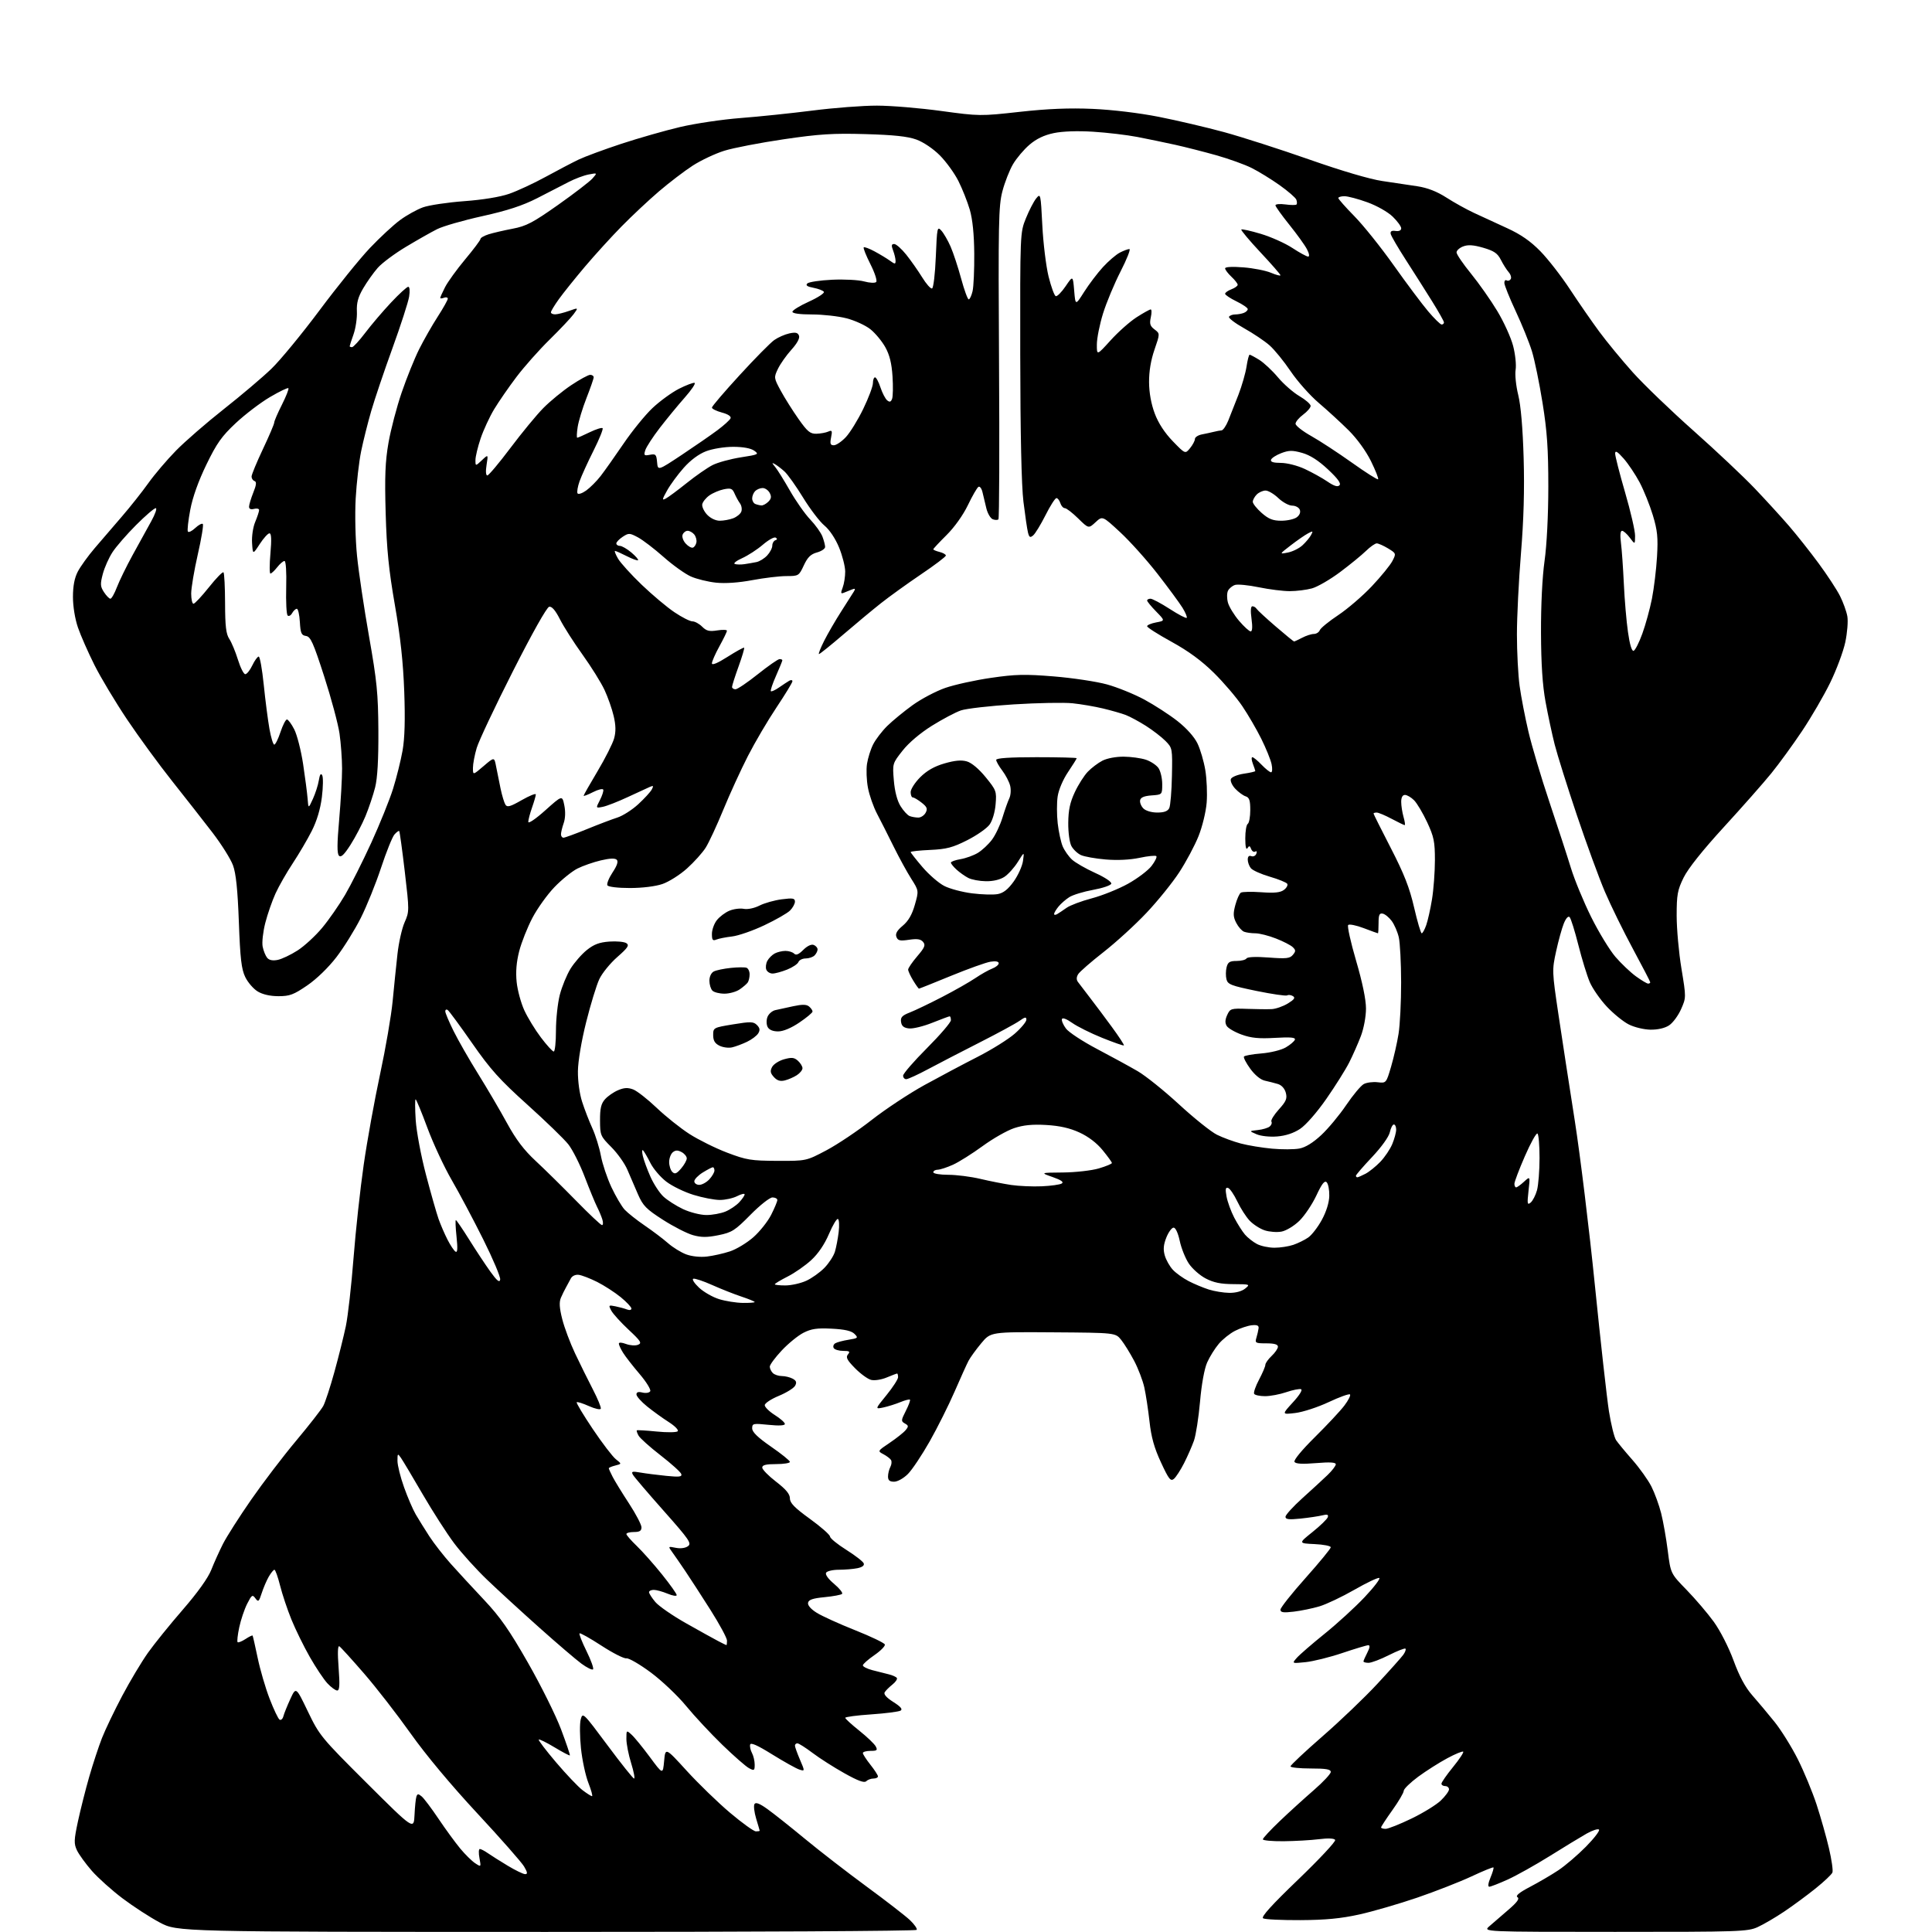 <?xml version="1.0" encoding="UTF-8" standalone="no"?>
<svg 
  version="1.1" 
  xmlns="http://www.w3.org/2000/svg" 
  xmlns:xlink="http://www.w3.org/1999/xlink" 
  xmlns:svg="http://www.w3.org/2000/svg"
  xmlns:rdf="http://www.w3.org/1999/02/22-rdf-syntax-ns#"
  xmlns:cc="http://creativecommons.org/ns#"
  xmlns:dc="http://purl.org/dc/elements/1.1/"
  viewBox="0 0 768 768"
  width="768"
  height="768"
>
<style>svg {background-color: white; }</style>"
<path stroke="none" fill="black" fill-rule="evenodd" d="M217.19,767.97C70.50,767.95 70.50,767.95 63.50,764.22C59.65,762.18 53.01,757.87 48.75,754.66C44.49,751.45 38.98,746.51 36.51,743.69C34.04,740.86 31.38,737.19 30.59,735.53C29.34,732.86 29.39,731.49 30.99,724.00C32.00,719.33 34.01,711.35 35.47,706.28C36.93,701.21 39.21,694.30 40.52,690.94C41.84,687.57 45.46,680.02 48.56,674.16C51.66,668.30 56.28,660.58 58.82,657.00C61.36,653.42 67.61,645.69 72.71,639.82C78.57,633.06 82.71,627.27 83.98,624.05C85.08,621.25 87.18,616.61 88.63,613.73C90.09,610.85 95.12,602.96 99.81,596.20C104.51,589.43 112.57,578.85 117.73,572.70C122.89,566.54 127.74,560.32 128.51,558.88C129.29,557.43 131.28,551.36 132.93,545.38C134.59,539.39 136.63,531.20 137.48,527.16C138.32,523.12 139.69,510.97 140.53,500.16C141.37,489.35 143.19,472.62 144.58,463.00C145.96,453.38 148.90,437.18 151.09,427.00C153.28,416.82 155.53,403.77 156.08,398.00C156.63,392.23 157.49,383.78 158.00,379.24C158.50,374.70 159.78,369.03 160.84,366.64C162.73,362.36 162.73,362.02 160.91,346.50C159.89,337.82 158.89,330.56 158.69,330.35C158.49,330.15 157.63,330.78 156.79,331.74C155.95,332.71 153.56,338.65 151.48,344.94C149.41,351.23 145.77,360.23 143.40,364.94C141.02,369.65 136.68,376.64 133.74,380.47C130.54,384.63 125.87,389.16 122.13,391.72C116.74,395.41 115.16,396.00 110.69,396.00C107.38,395.99 104.38,395.31 102.42,394.11C100.73,393.08 98.50,390.50 97.48,388.37C95.97,385.24 95.48,381.05 94.95,366.50C94.47,353.63 93.81,347.21 92.62,343.98C91.71,341.49 88.04,335.64 84.47,330.98C80.89,326.32 73.67,317.10 68.43,310.50C63.19,303.90 55.13,292.88 50.52,286.00C45.91,279.12 40.07,269.39 37.55,264.37C35.04,259.35 32.08,252.64 30.99,249.46C29.82,246.06 29.00,241.07 29.00,237.30C29.00,232.94 29.61,229.75 30.93,227.21C32.00,225.17 35.03,220.96 37.68,217.86C40.33,214.75 45.20,209.09 48.50,205.27C51.80,201.45 56.51,195.50 58.97,192.05C61.43,188.60 66.38,182.78 69.97,179.12C73.56,175.46 82.12,168.02 89.00,162.60C95.88,157.18 104.36,149.99 107.86,146.62C111.36,143.26 119.98,132.78 127.02,123.35C134.06,113.92 143.07,102.77 147.06,98.57C151.04,94.38 156.44,89.38 159.05,87.47C161.65,85.55 165.75,83.28 168.14,82.42C170.54,81.56 177.90,80.46 184.50,79.97C191.85,79.43 198.78,78.30 202.38,77.05C205.62,75.93 212.15,72.90 216.88,70.31C221.62,67.72 227.53,64.63 230.00,63.44C232.47,62.26 240.12,59.43 247.00,57.16C253.88,54.90 264.40,51.89 270.40,50.48C276.39,49.08 287.19,47.47 294.40,46.92C301.60,46.37 314.48,45.03 323.00,43.95C331.52,42.86 343.04,41.98 348.60,41.99C354.15,41.99 365.62,42.95 374.10,44.11C389.26,46.18 389.75,46.19 405.35,44.46C416.57,43.22 425.04,42.88 434.35,43.28C442.12,43.62 452.87,44.91 460.62,46.44C467.83,47.86 479.53,50.60 486.62,52.53C493.70,54.47 508.95,59.37 520.50,63.42C533.36,67.94 544.60,71.25 549.50,71.96C553.90,72.59 560.19,73.53 563.47,74.05C567.49,74.67 571.26,76.15 574.97,78.54C578.01,80.50 582.98,83.26 586.00,84.66C589.02,86.06 594.93,88.78 599.13,90.71C604.53,93.18 608.39,95.86 612.30,99.85C615.35,102.96 620.65,109.78 624.08,115.00C627.51,120.22 632.76,127.80 635.74,131.84C638.72,135.88 644.71,143.15 649.05,148.00C653.40,152.85 664.28,163.32 673.23,171.26C682.18,179.21 693.10,189.50 697.50,194.12C701.90,198.74 708.02,205.44 711.11,209.01C714.19,212.58 719.52,219.30 722.94,223.95C726.37,228.60 730.20,234.45 731.45,236.95C732.70,239.45 734.01,243.07 734.35,245.00C734.69,246.93 734.32,251.56 733.53,255.29C732.73,259.02 730.03,266.27 727.52,271.40C725.02,276.52 719.98,285.17 716.34,290.61C712.70,296.05 707.21,303.60 704.13,307.39C701.05,311.19 692.58,320.79 685.29,328.74C676.82,337.99 671.05,345.23 669.27,348.85C666.83,353.82 666.50,355.64 666.50,364.00C666.50,369.23 667.35,378.68 668.40,385.02C670.29,396.52 670.29,396.55 668.24,401.19C667.11,403.74 664.97,406.63 663.48,407.60C661.80,408.71 658.99,409.35 656.08,409.31C653.47,409.27 649.62,408.34 647.42,407.21C645.24,406.10 641.31,402.90 638.69,400.10C636.08,397.31 633.05,392.94 631.96,390.41C630.87,387.87 628.83,381.23 627.42,375.65C626.01,370.07 624.45,365.08 623.95,364.57C623.40,364.01 622.50,365.00 621.65,367.07C620.88,368.96 619.50,373.95 618.58,378.16C616.94,385.65 616.96,386.17 619.49,403.16C620.91,412.70 623.84,431.75 626.00,445.50C628.15,459.25 631.76,488.73 634.00,511.00C636.25,533.27 638.76,555.77 639.58,560.99C640.41,566.20 641.68,571.38 642.42,572.49C643.17,573.59 646.09,577.13 648.92,580.34C651.74,583.56 655.14,588.31 656.46,590.91C657.77,593.51 659.52,598.31 660.34,601.57C661.16,604.83 662.35,611.55 662.97,616.50C664.11,625.50 664.11,625.50 670.44,632.00C673.92,635.58 678.78,641.27 681.24,644.66C683.79,648.18 687.17,654.79 689.11,660.06C691.42,666.37 693.79,670.76 696.55,673.90C698.78,676.43 702.76,681.18 705.40,684.46C708.03,687.73 712.20,694.42 714.66,699.32C717.12,704.21 720.48,712.33 722.13,717.36C723.77,722.39 725.99,730.20 727.04,734.71C728.10,739.23 728.72,743.56 728.42,744.34C728.13,745.11 725.10,747.98 721.69,750.71C718.29,753.45 712.66,757.59 709.20,759.91C705.73,762.24 701.01,765.00 698.70,766.05C694.74,767.85 691.52,767.96 642.00,767.95C589.50,767.94 589.50,767.94 592.03,765.72C593.42,764.50 596.80,761.58 599.53,759.24C603.11,756.17 604.14,754.75 603.22,754.16C602.34,753.60 603.92,752.30 608.22,750.05C611.67,748.24 616.75,745.27 619.50,743.44C622.25,741.60 627.17,737.39 630.44,734.08C633.71,730.76 636.04,727.71 635.63,727.29C635.21,726.87 632.98,727.60 630.68,728.90C628.38,730.21 621.81,734.20 616.09,737.78C610.36,741.35 602.83,745.56 599.36,747.14C595.88,748.71 592.58,750.00 592.01,750.00C591.38,750.00 591.58,748.55 592.50,746.35C593.34,744.34 593.87,742.53 593.67,742.34C593.48,742.14 589.53,743.75 584.91,745.92C580.28,748.08 570.58,751.87 563.35,754.35C556.11,756.82 545.76,759.83 540.35,761.03C533.06,762.64 526.97,763.23 516.94,763.28C509.48,763.32 502.81,763.00 502.10,762.56C501.21,762.01 505.47,757.31 516.10,747.10C524.50,739.02 531.09,731.96 530.75,731.40C530.35,730.76 527.96,730.65 524.31,731.11C521.11,731.51 514.79,731.87 510.25,731.92C505.71,731.96 502.00,731.62 502.00,731.16C502.00,730.70 505.04,727.43 508.75,723.89C512.46,720.35 518.54,714.83 522.25,711.61C525.96,708.39 529.00,705.14 529.00,704.38C529.00,703.32 527.13,703.00 521.00,703.00C516.60,703.00 513.00,702.62 513.00,702.15C513.00,701.68 518.74,696.29 525.75,690.18C532.76,684.08 542.55,674.71 547.50,669.37C552.45,664.03 557.11,658.81 557.85,657.77C558.60,656.72 558.98,655.65 558.70,655.37C558.43,655.09 555.47,656.25 552.13,657.93C548.79,659.62 545.14,661.00 544.03,661.00C542.91,661.00 542.00,660.75 542.00,660.45C542.00,660.15 542.69,658.57 543.53,656.95C544.54,654.99 544.67,654.00 543.92,654.00C543.30,654.00 538.68,655.39 533.65,657.08C528.62,658.78 522.02,660.42 519.00,660.73C513.50,661.29 513.50,661.29 515.50,659.02C516.60,657.77 521.58,653.45 526.57,649.43C531.56,645.41 538.73,638.85 542.49,634.86C546.25,630.87 548.85,627.45 548.27,627.26C547.68,627.06 543.22,629.19 538.35,631.98C533.48,634.77 527.25,637.73 524.50,638.55C521.75,639.37 517.14,640.32 514.25,640.66C510.11,641.15 509.00,640.98 509.00,639.86C509.00,639.09 513.50,633.41 519.00,627.25C524.50,621.08 529.00,615.60 529.00,615.07C529.00,614.53 526.10,613.96 522.56,613.80C516.12,613.50 516.12,613.50 521.74,609.00C524.83,606.52 527.56,603.87 527.81,603.11C528.15,602.06 527.62,601.88 525.66,602.37C524.22,602.73 520.34,603.31 517.03,603.66C512.34,604.14 511.00,603.99 511.00,602.94C511.00,602.21 514.03,598.88 517.72,595.55C521.42,592.22 525.92,588.08 527.72,586.35C529.53,584.62 531.00,582.69 531.00,582.08C531.00,581.29 528.68,581.15 523.14,581.61C517.71,582.06 515.06,581.91 514.58,581.13C514.16,580.46 517.50,576.41 522.72,571.25C527.58,566.44 532.85,560.80 534.42,558.72C535.99,556.65 536.99,554.66 536.65,554.31C536.30,553.96 532.47,555.34 528.15,557.37C523.82,559.40 517.86,561.34 514.89,561.69C509.50,562.32 509.50,562.32 513.94,557.47C516.58,554.60 517.89,552.46 517.18,552.23C516.51,552.00 513.87,552.54 511.31,553.41C508.74,554.29 504.95,555.00 502.88,555.00C500.81,555.00 498.86,554.58 498.55,554.08C498.23,553.57 499.11,551.03 500.49,548.43C501.87,545.83 503.00,543.17 503.00,542.53C503.00,541.88 504.13,540.29 505.50,539.00C506.88,537.71 508.00,536.05 508.00,535.33C508.00,534.42 506.55,534.00 503.38,534.00C499.06,534.00 498.81,533.86 499.45,531.75C499.82,530.51 500.21,528.83 500.31,528.00C500.45,526.91 499.71,526.59 497.59,526.81C495.98,526.99 493.00,527.98 490.96,529.02C488.92,530.06 486.00,532.39 484.47,534.21C482.94,536.02 480.86,539.35 479.86,541.61C478.76,544.09 477.63,550.27 477.03,557.20C476.47,563.52 475.39,570.48 474.62,572.67C473.85,574.85 472.08,578.89 470.69,581.63C469.29,584.38 467.47,587.19 466.64,587.88C465.34,588.96 464.61,588.03 461.50,581.32C458.81,575.53 457.63,571.29 456.94,565.00C456.42,560.33 455.49,554.25 454.88,551.50C454.26,548.75 452.46,544.02 450.87,541.00C449.28,537.98 446.96,534.22 445.70,532.64C443.42,529.79 443.42,529.79 418.61,529.62C393.81,529.45 393.81,529.45 390.05,533.98C387.98,536.46 385.71,539.60 385.00,540.95C384.29,542.30 381.80,547.82 379.45,553.22C377.11,558.61 372.66,567.50 369.57,572.97C366.47,578.43 362.57,584.28 360.89,585.95C359.17,587.67 356.79,589.00 355.42,589.00C353.64,589.00 353.00,588.45 353.00,586.93C353.00,585.80 353.42,584.09 353.93,583.13C354.44,582.17 354.55,580.92 354.18,580.35C353.81,579.77 352.44,578.74 351.15,578.06C348.81,576.83 348.83,576.79 353.67,573.54C356.35,571.73 359.19,569.48 359.98,568.53C361.23,567.02 361.19,566.69 359.71,565.86C358.13,564.97 358.16,564.62 360.07,560.86C361.21,558.63 361.95,556.62 361.72,556.39C361.49,556.16 359.78,556.60 357.90,557.37C356.03,558.14 353.00,559.09 351.16,559.49C347.81,560.20 347.81,560.20 352.41,554.56C354.93,551.46 357.00,548.26 357.00,547.46C357.00,546.66 356.83,546.00 356.62,546.00C356.41,546.00 354.55,546.71 352.48,547.57C350.39,548.45 347.63,548.87 346.28,548.53C344.94,548.20 342.06,546.10 339.87,543.87C336.69,540.63 336.14,539.54 337.07,538.41C338.04,537.25 337.70,537.00 335.18,537.00C333.50,537.00 331.81,536.50 331.43,535.89C331.05,535.28 331.31,534.42 332.01,533.99C332.71,533.56 335.09,532.92 337.31,532.57C341.10,531.96 341.25,531.82 339.66,530.23C338.46,529.04 335.81,528.43 330.64,528.17C324.77,527.87 322.54,528.20 319.38,529.80C317.22,530.91 313.32,534.08 310.73,536.86C308.13,539.64 306.00,542.52 306.00,543.26C306.00,544.00 306.54,545.14 307.20,545.80C307.86,546.46 309.46,547.00 310.77,547.00C312.07,547.00 314.01,547.47 315.08,548.04C316.54,548.83 316.79,549.51 316.09,550.82C315.58,551.78 312.65,553.61 309.58,554.88C306.51,556.15 304.00,557.82 304.00,558.58C304.00,559.35 305.80,561.11 308.00,562.50C310.20,563.89 312.00,565.48 312.00,566.04C312.00,566.69 309.67,566.82 305.50,566.39C299.37,565.76 299.00,565.84 299.00,567.80C299.00,569.26 301.24,571.43 306.50,575.07C310.63,577.92 314.00,580.64 314.00,581.12C314.00,581.61 311.52,582.00 308.50,582.00C304.49,582.00 303.00,582.37 303.00,583.38C303.00,584.14 305.47,586.67 308.50,589.00C312.45,592.04 314.00,593.92 314.00,595.63C314.00,597.46 315.84,599.35 321.94,603.76C326.30,606.92 329.90,610.08 329.94,610.79C329.97,611.49 332.89,613.88 336.42,616.09C339.94,618.31 343.06,620.72 343.34,621.45C343.67,622.31 342.78,622.99 340.80,623.39C339.12,623.73 335.81,624.00 333.43,624.00C331.06,624.00 328.79,624.53 328.39,625.17C327.96,625.88 329.22,627.65 331.56,629.61C333.70,631.41 335.13,633.20 334.74,633.59C334.35,633.98 331.22,634.57 327.78,634.90C323.09,635.35 321.44,635.91 321.21,637.14C321.02,638.15 322.36,639.68 324.70,641.13C326.79,642.43 333.64,645.54 339.93,648.04C346.22,650.54 351.53,653.09 351.74,653.71C351.94,654.32 350.06,656.24 347.55,657.96C345.05,659.69 343.00,661.51 343.00,662.01C343.00,662.51 344.69,663.37 346.75,663.91C348.81,664.45 351.74,665.19 353.26,665.56C354.78,665.92 356.24,666.59 356.52,667.03C356.79,667.48 355.98,668.66 354.71,669.67C353.44,670.68 352.07,672.05 351.67,672.71C351.19,673.49 352.42,674.87 355.11,676.57C358.02,678.41 358.90,679.44 358.01,679.99C357.31,680.42 352.07,681.10 346.37,681.49C340.67,681.87 336.00,682.49 336.00,682.86C336.00,683.22 338.51,685.52 341.58,687.97C344.65,690.42 347.59,693.23 348.11,694.21C348.93,695.75 348.64,696.00 346.04,696.00C344.37,696.00 343.00,696.39 343.00,696.86C343.00,697.34 344.35,699.42 346.00,701.50C347.65,703.58 349.00,705.66 349.00,706.14C349.00,706.61 348.19,707.00 347.20,707.00C346.21,707.00 344.92,707.48 344.33,708.07C343.57,708.83 341.06,707.92 335.66,704.89C331.48,702.55 325.78,698.92 323.01,696.82C320.23,694.72 317.52,693.00 316.98,693.00C316.44,693.00 316.00,693.41 316.00,693.92C316.00,694.42 316.90,696.93 317.99,699.48C319.98,704.13 319.98,704.13 317.74,703.42C316.51,703.03 311.68,700.33 307.00,697.43C301.07,693.74 298.41,692.56 298.19,693.52C298.01,694.28 298.35,695.79 298.94,696.88C299.52,697.97 300.00,700.04 300.00,701.47C300.00,703.85 299.81,703.97 297.75,702.88C296.51,702.23 291.74,698.05 287.14,693.60C282.54,689.14 276.05,682.18 272.72,678.12C269.38,674.06 263.07,668.08 258.69,664.83C254.31,661.58 249.94,659.05 248.99,659.21C248.04,659.37 243.57,657.10 239.06,654.16C234.54,651.22 230.64,649.03 230.38,649.29C230.12,649.55 231.36,652.73 233.15,656.35C234.94,659.97 236.10,663.23 235.74,663.59C235.39,663.95 233.31,662.93 231.12,661.32C228.94,659.71 221.38,653.25 214.33,646.95C207.27,640.65 197.97,632.13 193.66,628.00C189.35,623.88 183.45,617.35 180.56,613.50C177.66,609.65 172.03,600.88 168.03,594.01C164.04,587.14 160.15,580.63 159.39,579.54C158.08,577.67 158.00,577.74 158.00,580.72C158.00,582.46 159.17,587.17 160.61,591.19C162.04,595.21 164.14,600.08 165.26,602.00C166.39,603.92 168.81,607.83 170.65,610.67C172.49,613.51 176.35,618.46 179.22,621.67C182.09,624.88 188.05,631.34 192.47,636.03C198.81,642.76 202.47,648.00 209.87,660.96C215.03,669.99 220.95,681.90 223.03,687.44C225.11,692.97 226.68,697.63 226.53,697.79C226.37,697.96 223.62,696.51 220.42,694.58C217.22,692.65 214.40,691.27 214.16,691.50C213.92,691.74 217.02,695.82 221.05,700.56C225.08,705.30 229.79,710.26 231.53,711.59C233.27,712.92 234.98,714.00 235.33,714.00C235.68,714.00 235.04,711.64 233.90,708.75C232.76,705.86 231.43,699.66 230.94,694.96C230.46,690.26 230.41,685.10 230.85,683.48C231.62,680.59 231.84,680.80 241.48,693.76C246.89,701.04 251.65,707.00 252.05,707.00C252.46,707.00 251.94,704.26 250.90,700.91C249.85,697.56 249.00,693.22 249.00,691.26C249.00,687.72 249.02,687.70 251.06,689.56C252.20,690.58 255.46,694.58 258.31,698.43C263.50,705.45 263.50,705.45 264.00,700.03C264.50,694.62 264.50,694.62 273.00,703.94C277.68,709.07 285.43,716.58 290.23,720.63C295.03,724.68 299.64,728.00 300.48,728.00C301.31,728.00 302.00,727.89 301.99,727.75C301.98,727.61 301.35,725.43 300.58,722.91C299.82,720.38 299.52,717.78 299.92,717.14C300.42,716.31 301.98,716.92 305.07,719.14C307.51,720.88 314.23,726.22 320.00,730.99C325.77,735.76 336.80,744.29 344.50,749.95C352.20,755.60 359.94,761.60 361.71,763.27C363.48,764.95 364.69,766.70 364.40,767.16C364.12,767.62 297.87,767.99 217.19,767.97zM208.75,745.00C209.81,745.00 209.71,744.31 208.31,741.93C207.31,740.25 198.95,730.75 189.73,720.83C179.34,709.65 169.28,697.61 163.28,689.15C157.95,681.64 149.62,670.90 144.75,665.28C139.88,659.66 135.45,654.78 134.91,654.44C134.26,654.04 134.15,656.99 134.60,662.91C135.12,669.85 134.99,672.00 134.04,672.00C133.36,672.00 131.61,670.72 130.15,669.15C128.69,667.58 125.54,662.87 123.15,658.67C120.76,654.48 117.48,647.79 115.86,643.82C114.24,639.85 112.21,633.77 111.34,630.30C110.47,626.84 109.46,624.00 109.09,624.00C108.73,624.00 107.72,625.24 106.84,626.75C105.97,628.26 104.71,631.21 104.03,633.31C102.93,636.74 102.68,636.94 101.52,635.36C100.36,633.77 100.06,633.97 98.24,637.55C97.15,639.72 95.73,643.93 95.10,646.90C94.47,649.86 94.18,652.51 94.45,652.78C94.72,653.05 96.12,652.50 97.56,651.56C99.00,650.61 100.28,649.99 100.41,650.17C100.54,650.35 101.44,654.33 102.42,659.00C103.39,663.67 105.52,670.98 107.16,675.23C108.79,679.48 110.58,683.24 111.13,683.58C111.68,683.92 112.37,683.32 112.65,682.24C112.93,681.15 114.18,678.07 115.41,675.38C117.66,670.50 117.66,670.50 122.39,680.35C127.00,689.92 127.64,690.70 145.81,708.81C164.50,727.42 164.50,727.42 164.78,721.46C164.93,718.18 165.27,714.89 165.54,714.14C165.94,713.00 166.29,713.00 167.63,714.11C168.51,714.84 171.52,718.83 174.30,722.97C177.08,727.11 180.97,732.43 182.93,734.80C184.89,737.16 187.57,739.80 188.88,740.66C191.26,742.22 191.26,742.22 190.59,738.61C190.21,736.62 190.28,735.00 190.73,735.00C191.18,735.00 192.63,735.75 193.94,736.67C195.26,737.59 198.82,739.84 201.86,741.67C204.90,743.50 208.00,745.00 208.75,745.00zM550.80,727.00C551.79,727.00 556.41,725.17 561.05,722.93C565.70,720.69 570.96,717.45 572.75,715.73C574.54,714.01 576.00,712.02 576.00,711.30C576.00,710.59 575.33,710.00 574.50,710.00C573.67,710.00 573.00,709.57 573.00,709.04C573.00,708.51 575.06,705.55 577.58,702.45C580.10,699.36 581.93,696.60 581.65,696.32C581.37,696.04 578.52,697.21 575.32,698.93C572.12,700.64 566.92,703.95 563.76,706.27C560.61,708.60 558.02,711.12 558.01,711.87C558.01,712.63 555.98,716.08 553.50,719.55C551.02,723.02 549.00,726.12 549.00,726.43C549.00,726.74 549.81,727.00 550.80,727.00zM288.75,653.96C288.89,653.98 289.00,653.18 289.00,652.17C289.00,651.17 286.03,645.66 282.39,639.92C278.75,634.19 274.26,627.25 272.40,624.50C270.55,621.75 268.24,618.41 267.28,617.08C265.53,614.66 265.53,614.66 268.64,615.28C270.51,615.65 272.44,615.40 273.47,614.64C275.02,613.52 274.03,612.08 263.85,600.60C257.61,593.57 252.10,587.12 251.61,586.26C250.85,584.91 251.28,584.79 254.61,585.37C256.75,585.74 261.37,586.33 264.89,586.68C270.08,587.20 271.19,587.06 270.81,585.93C270.55,585.16 266.86,581.83 262.59,578.52C258.32,575.21 254.38,571.68 253.83,570.67C253.27,569.67 252.97,568.73 253.16,568.58C253.35,568.43 256.88,568.64 261.00,569.05C265.12,569.47 268.90,569.42 269.39,568.96C269.88,568.50 268.33,566.89 265.87,565.31C263.44,563.77 259.56,560.96 257.23,559.08C254.90,557.20 253.00,555.06 253.00,554.31C253.00,553.39 253.75,553.15 255.39,553.56C256.71,553.89 258.09,553.67 258.47,553.05C258.84,552.44 256.96,549.37 254.28,546.22C251.60,543.08 248.64,539.28 247.71,537.79C246.77,536.29 246.00,534.64 246.00,534.12C246.00,533.55 247.14,533.61 248.85,534.25C250.42,534.84 252.56,534.99 253.60,534.58C255.26,533.93 254.80,533.18 249.87,528.57C246.77,525.67 243.68,522.27 243.00,521.00C241.83,518.81 241.91,518.73 244.64,519.28C246.21,519.60 248.29,520.16 249.25,520.54C250.23,520.92 251.00,520.76 251.00,520.17C251.00,519.60 249.09,517.57 246.75,515.65C244.41,513.74 240.19,511.01 237.38,509.59C234.56,508.18 231.25,506.90 230.02,506.76C228.70,506.61 227.42,507.22 226.89,508.25C226.40,509.21 225.55,510.79 225.00,511.75C224.45,512.71 223.54,514.57 222.97,515.88C222.23,517.61 222.37,519.92 223.50,524.38C224.35,527.75 226.65,533.88 228.60,538.00C230.55,542.12 233.72,548.54 235.65,552.26C237.58,555.99 239.01,559.45 238.83,559.97C238.65,560.49 236.52,560.03 234.10,558.94C231.68,557.85 229.50,557.17 229.25,557.42C229.00,557.67 231.87,562.45 235.63,568.05C239.39,573.65 243.53,579.06 244.82,580.07C247.17,581.92 247.17,581.92 244.58,582.57C243.16,582.92 242.00,583.42 242.00,583.66C242.00,583.90 242.70,585.45 243.55,587.09C244.40,588.74 247.32,593.50 250.05,597.67C252.77,601.84 255.00,606.10 255.00,607.13C255.00,608.54 254.26,609.00 252.00,609.00C250.35,609.00 249.00,609.36 249.00,609.80C249.00,610.24 250.86,612.37 253.13,614.55C255.39,616.72 259.89,621.79 263.13,625.82C266.36,629.84 269.00,633.56 269.00,634.08C269.00,634.60 267.37,634.35 265.38,633.51C263.39,632.68 260.91,632.00 259.88,632.00C258.85,632.00 258.00,632.42 258.00,632.92C258.00,633.43 259.12,635.18 260.50,636.82C261.87,638.45 267.39,642.27 272.75,645.29C278.11,648.32 283.85,651.50 285.50,652.36C287.15,653.22 288.61,653.94 288.75,653.96zM295.25,517.93C297.86,517.97 300.00,517.81 300.00,517.58C300.00,517.35 297.64,516.38 294.75,515.42C291.86,514.46 286.62,512.39 283.09,510.81C279.56,509.23 276.19,508.11 275.59,508.32C274.99,508.52 276.01,510.11 277.86,511.85C279.70,513.58 283.30,515.64 285.86,516.43C288.41,517.22 292.64,517.89 295.25,517.93zM488.64,513.93C491.18,513.97 493.61,513.32 494.94,512.25C497.05,510.54 496.94,510.50 490.30,510.46C485.25,510.44 482.41,509.85 479.25,508.19C476.91,506.97 473.89,504.28 472.54,502.23C471.19,500.18 469.57,496.14 468.96,493.25C468.30,490.16 467.30,488.00 466.53,488.00C465.81,488.00 464.51,489.76 463.65,491.91C462.50,494.80 462.33,496.67 463.02,499.07C463.53,500.86 464.98,503.42 466.23,504.76C467.48,506.10 470.30,508.12 472.50,509.26C474.70,510.40 478.30,511.90 480.50,512.60C482.70,513.30 486.36,513.90 488.64,513.93zM312.25,510.98C314.59,510.97 318.30,510.13 320.50,509.13C322.70,508.12 325.95,505.81 327.73,503.98C329.50,502.16 331.37,499.28 331.89,497.58C332.40,495.89 333.07,492.38 333.38,489.79C333.70,487.20 333.57,484.85 333.11,484.57C332.65,484.29 331.05,486.95 329.54,490.49C327.78,494.63 325.27,498.34 322.49,500.90C320.12,503.09 315.89,506.04 313.09,507.45C310.29,508.87 308.00,510.25 308.00,510.52C308.00,510.78 309.91,510.99 312.25,510.98zM198.83,508.65C199.02,507.67 195.99,500.49 192.10,492.69C188.21,484.88 182.57,474.27 179.57,469.10C176.57,463.93 172.22,454.60 169.90,448.35C167.59,442.11 165.48,437.00 165.21,437.00C164.94,437.00 164.96,440.71 165.25,445.25C165.55,449.81 167.37,459.53 169.34,467.00C171.29,474.43 173.55,482.34 174.35,484.60C175.15,486.85 176.74,490.53 177.89,492.78C179.03,495.03 180.47,497.17 181.08,497.55C181.87,498.04 181.98,496.35 181.48,491.62C181.09,487.98 180.97,485.00 181.21,485.00C181.45,485.00 183.83,488.49 186.50,492.75C189.16,497.01 192.95,502.73 194.91,505.47C197.58,509.17 198.57,509.98 198.83,508.65zM281.00,499.50C283.48,499.21 287.60,498.29 290.17,497.44C292.74,496.59 296.92,494.06 299.47,491.82C302.01,489.58 305.20,485.57 306.55,482.91C307.90,480.24 309.00,477.60 309.00,477.03C309.00,476.46 308.13,476.00 307.06,476.00C305.99,476.00 302.08,479.08 298.31,482.91C292.14,489.16 290.95,489.92 285.63,491.00C281.07,491.93 278.80,491.92 275.46,490.99C273.10,490.33 267.73,487.58 263.53,484.89C256.88,480.63 255.59,479.31 253.60,474.75C252.34,471.86 250.45,467.48 249.40,465.00C248.36,462.52 245.48,458.48 243.02,456.00C238.69,451.66 238.54,451.29 238.52,445.36C238.50,440.61 238.95,438.70 240.50,436.97C241.60,435.73 243.94,434.11 245.70,433.37C248.10,432.35 249.60,432.28 251.69,433.07C253.22,433.65 257.41,436.93 260.99,440.34C264.57,443.76 270.46,448.46 274.08,450.79C277.71,453.11 284.46,456.46 289.08,458.21C296.73,461.12 298.55,461.41 309.00,461.46C320.50,461.50 320.50,461.50 328.50,457.27C332.90,454.94 341.00,449.51 346.50,445.20C352.00,440.90 361.45,434.65 367.50,431.32C373.55,427.99 383.07,422.94 388.66,420.09C394.26,417.23 400.89,413.09 403.41,410.87C405.94,408.65 408.00,406.16 408.00,405.35C408.00,404.15 407.47,404.24 405.25,405.81C403.74,406.88 396.65,410.73 389.50,414.36C382.35,417.99 373.12,422.77 369.00,424.97C364.88,427.18 360.94,428.99 360.25,428.99C359.56,429.00 359.00,428.36 359.00,427.58C359.00,426.80 363.27,421.87 368.50,416.63C373.73,411.39 378.00,406.40 378.00,405.55C378.00,404.70 377.78,404.00 377.51,404.00C377.24,404.00 374.13,405.16 370.59,406.57C367.05,407.99 362.89,409.00 361.33,408.82C359.27,408.59 358.41,407.88 358.18,406.23C357.92,404.40 358.60,403.67 361.68,402.47C363.78,401.65 369.55,398.88 374.50,396.32C379.45,393.76 385.38,390.39 387.67,388.84C389.97,387.28 393.01,385.57 394.42,385.03C395.84,384.49 397.00,383.54 397.00,382.92C397.00,382.20 395.81,381.97 393.75,382.29C391.96,382.57 384.91,385.10 378.07,387.90C371.24,390.71 365.49,393.00 365.31,393.00C365.12,393.00 364.08,391.54 362.99,389.75C361.90,387.96 361.01,386.02 361.00,385.43C361.00,384.84 362.62,382.47 364.60,380.15C367.60,376.65 367.99,375.69 366.95,374.44C366.01,373.30 364.61,373.09 361.36,373.57C357.75,374.11 356.91,373.92 356.34,372.44C355.85,371.16 356.56,369.90 358.86,367.98C361.09,366.11 362.55,363.60 363.66,359.69C365.26,354.08 365.26,354.08 362.22,349.29C360.54,346.65 357.40,340.90 355.22,336.50C353.05,332.10 350.09,326.25 348.65,323.50C347.20,320.75 345.57,316.09 345.02,313.14C344.46,310.20 344.30,305.92 344.65,303.64C345.00,301.36 346.08,297.90 347.07,295.94C348.05,293.98 350.57,290.68 352.67,288.60C354.78,286.53 359.33,282.79 362.78,280.30C366.24,277.81 372.09,274.73 375.78,273.45C379.48,272.17 387.65,270.37 393.94,269.46C403.67,268.04 407.42,267.95 418.96,268.89C426.42,269.50 435.90,270.93 440.01,272.06C444.13,273.19 450.81,275.90 454.85,278.07C458.89,280.25 464.84,284.10 468.07,286.64C471.66,289.46 474.75,292.91 476.01,295.52C477.15,297.87 478.55,302.65 479.13,306.15C479.71,309.64 479.95,315.45 479.67,319.05C479.38,322.72 477.95,328.59 476.43,332.39C474.94,336.12 471.49,342.59 468.77,346.75C466.05,350.92 460.18,358.19 455.71,362.91C451.25,367.64 443.56,374.65 438.63,378.50C433.70,382.35 429.18,386.29 428.59,387.25C427.87,388.42 427.84,389.45 428.51,390.36C429.05,391.11 431.20,393.92 433.28,396.61C435.36,399.30 439.32,404.59 442.08,408.37C444.84,412.14 446.95,415.38 446.77,415.57C446.58,415.75 442.70,414.40 438.14,412.56C433.58,410.72 428.20,408.04 426.18,406.60C423.97,405.03 422.36,404.43 422.13,405.10C421.93,405.71 422.64,407.40 423.72,408.85C424.79,410.31 430.37,413.98 436.12,417.00C441.86,420.02 449.12,423.99 452.25,425.81C455.38,427.63 462.80,433.58 468.72,439.04C474.65,444.50 481.42,449.92 483.76,451.08C486.10,452.24 490.37,453.81 493.26,454.57C496.14,455.33 501.72,456.25 505.65,456.61C509.59,456.97 514.48,456.95 516.52,456.56C518.95,456.11 521.95,454.26 525.25,451.18C528.00,448.61 532.46,443.25 535.14,439.28C537.83,435.31 540.97,431.55 542.12,430.93C543.28,430.31 545.76,429.99 547.63,430.21C551.03,430.60 551.03,430.60 552.97,424.05C554.03,420.45 555.37,414.57 555.94,411.00C556.52,407.43 556.98,398.20 556.97,390.50C556.96,382.80 556.54,374.73 556.04,372.58C555.54,370.42 554.27,367.49 553.21,366.08C552.15,364.66 550.55,363.35 549.64,363.18C548.33,362.92 548.00,363.68 548.00,366.93C548.00,369.17 547.89,371.00 547.75,371.00C547.61,371.00 545.07,370.08 542.10,368.95C539.13,367.82 536.35,367.26 535.92,367.70C535.49,368.14 536.91,374.53 539.07,381.90C541.58,390.46 543.00,397.33 543.00,400.90C543.00,404.11 542.13,408.79 540.97,411.85C539.85,414.79 537.76,419.52 536.33,422.35C534.90,425.18 530.81,431.69 527.24,436.82C523.48,442.22 519.11,447.22 516.82,448.74C514.25,450.44 511.08,451.49 507.69,451.76C504.72,452.00 501.22,451.62 499.50,450.88C496.50,449.59 496.50,449.59 500.00,449.21C501.92,449.01 504.05,448.37 504.73,447.80C505.42,447.24 505.72,446.36 505.41,445.85C505.09,445.34 506.42,443.17 508.35,441.03C511.28,437.79 511.74,436.68 511.13,434.39C510.67,432.69 509.45,431.35 507.95,430.90C506.60,430.50 504.26,429.90 502.74,429.57C501.08,429.20 498.80,427.32 497.01,424.85C495.37,422.60 494.24,420.42 494.49,420.01C494.74,419.61 497.86,419.04 501.43,418.76C505.09,418.46 509.31,417.42 511.12,416.36C512.89,415.33 514.52,413.94 514.74,413.28C515.04,412.39 513.01,412.21 506.82,412.57C500.43,412.94 497.36,412.64 493.58,411.27C490.88,410.30 488.21,408.75 487.64,407.83C486.91,406.65 486.97,405.36 487.83,403.48C489.00,400.92 489.35,400.81 495.77,401.04C499.47,401.18 503.85,401.22 505.50,401.14C507.15,401.06 510.04,400.05 511.92,398.91C514.50,397.33 515.00,396.62 513.97,395.98C513.21,395.51 512.19,395.38 511.70,395.68C511.21,395.99 505.70,395.19 499.46,393.91C489.41,391.84 488.05,391.32 487.54,389.29C487.22,388.03 487.24,385.88 487.59,384.50C488.10,382.46 488.83,382.00 491.55,382.00C493.38,382.00 495.16,381.55 495.50,381.00C495.89,380.38 499.23,380.24 504.33,380.63C511.30,381.16 512.75,381.01 513.93,379.58C515.13,378.14 515.12,377.70 513.91,376.52C513.14,375.76 510.12,374.20 507.21,373.07C504.31,371.93 500.63,371.00 499.04,371.00C497.46,371.00 495.44,370.72 494.54,370.38C493.65,370.04 492.25,368.45 491.43,366.86C490.21,364.50 490.14,363.18 491.07,359.73C491.70,357.41 492.68,355.20 493.27,354.84C493.85,354.48 497.52,354.41 501.41,354.68C506.66,355.06 508.99,354.81 510.40,353.74C511.45,352.95 512.03,351.86 511.70,351.32C511.37,350.79 508.26,349.52 504.80,348.51C501.33,347.50 497.94,345.98 497.25,345.14C496.56,344.30 496.00,342.76 496.00,341.70C496.00,340.46 496.50,339.98 497.42,340.33C498.20,340.63 499.09,340.20 499.41,339.38C499.73,338.54 499.55,338.16 498.98,338.51C498.43,338.85 497.70,338.39 497.35,337.48C496.85,336.16 496.55,336.10 495.88,337.17C495.35,337.99 495.02,336.53 495.02,333.31C495.01,330.45 495.45,327.84 496.00,327.50C496.55,327.16 497.00,324.69 497.00,322.01C497.00,318.15 496.62,317.01 495.16,316.55C494.15,316.23 492.29,314.87 491.03,313.53C489.78,312.20 488.99,310.46 489.29,309.68C489.59,308.89 491.90,307.94 494.42,307.56C496.94,307.19 499.00,306.71 499.00,306.50C499.00,306.30 498.56,304.98 498.02,303.57C497.49,302.15 497.40,301.00 497.84,301.00C498.27,301.00 499.92,302.35 501.50,304.00C503.08,305.65 504.78,307.00 505.27,307.00C505.76,307.00 505.85,305.54 505.47,303.75C505.09,301.96 503.25,297.44 501.39,293.70C499.53,289.95 496.13,284.10 493.83,280.70C491.54,277.29 486.47,271.35 482.57,267.50C477.69,262.68 472.45,258.83 465.74,255.14C460.38,252.20 456.00,249.41 456.00,248.94C456.00,248.47 457.61,247.79 459.58,247.42C463.16,246.75 463.16,246.75 459.58,243.08C457.61,241.07 456.00,239.10 456.00,238.71C456.00,238.32 456.61,238.00 457.34,238.00C458.08,238.00 461.51,239.82 464.96,242.05C468.41,244.28 471.45,245.88 471.73,245.60C472.00,245.33 471.25,243.52 470.06,241.59C468.86,239.66 464.39,233.58 460.11,228.08C455.84,222.59 449.17,215.16 445.29,211.57C438.25,205.04 438.25,205.04 435.49,207.60C432.73,210.15 432.73,210.15 428.58,206.08C426.29,203.83 423.91,202.00 423.28,202.00C422.65,202.00 421.85,201.10 421.50,200.00C421.15,198.90 420.45,198.00 419.95,198.00C419.44,198.00 417.48,201.06 415.60,204.81C413.71,208.55 411.51,212.16 410.70,212.83C409.49,213.84 409.13,213.64 408.64,211.69C408.31,210.40 407.50,204.87 406.83,199.42C406.05,192.98 405.60,172.50 405.56,141.00C405.50,92.60 405.50,92.49 407.81,86.79C409.08,83.65 410.92,80.09 411.90,78.88C413.64,76.73 413.70,76.99 414.34,89.59C414.70,96.69 415.82,105.85 416.83,109.95C417.85,114.04 419.13,117.54 419.68,117.73C420.24,117.91 422.00,116.14 423.60,113.78C426.50,109.50 426.50,109.50 427.00,115.49C427.50,121.49 427.50,121.49 430.99,115.99C432.91,112.97 436.26,108.55 438.44,106.17C440.62,103.79 443.63,101.21 445.15,100.42C446.66,99.64 448.37,99.00 448.95,99.00C449.53,99.00 447.96,102.98 445.47,107.85C442.98,112.72 439.83,120.26 438.48,124.60C437.13,128.95 436.02,134.49 436.02,136.92C436.00,141.34 436.00,141.34 441.48,135.29C444.49,131.96 449.14,127.84 451.81,126.12C454.49,124.40 457.01,123.00 457.42,123.00C457.83,123.00 457.85,124.42 457.46,126.16C456.90,128.72 457.18,129.63 458.95,130.96C461.13,132.61 461.13,132.61 458.93,138.98C457.49,143.14 456.74,147.63 456.77,151.92C456.80,156.16 457.61,160.59 459.03,164.38C460.47,168.22 462.96,172.03 466.19,175.38C471.15,180.50 471.15,180.50 473.07,178.14C474.13,176.84 475.00,175.20 475.00,174.50C475.00,173.80 476.24,172.99 477.75,172.69C479.26,172.40 481.40,171.93 482.50,171.66C483.60,171.38 484.99,171.12 485.60,171.08C486.20,171.03 487.38,169.31 488.23,167.25C489.07,165.19 490.89,160.55 492.29,156.95C493.68,153.35 495.13,148.29 495.52,145.70C495.91,143.12 496.46,141.00 496.75,141.00C497.03,141.00 498.76,141.92 500.58,143.05C502.40,144.18 505.73,147.29 507.98,149.97C510.22,152.65 514.07,156.02 516.53,157.46C518.99,158.90 521.00,160.66 521.00,161.35C521.00,162.05 519.65,163.62 518.00,164.84C516.35,166.06 515.00,167.68 515.00,168.44C515.00,169.21 517.81,171.41 521.25,173.34C524.69,175.27 531.96,180.04 537.42,183.92C542.88,187.81 547.56,190.78 547.82,190.52C548.08,190.25 546.80,187.01 544.98,183.31C543.00,179.29 539.43,174.37 536.09,171.05C533.01,168.00 527.68,163.10 524.23,160.17C520.78,157.24 515.76,151.59 513.07,147.61C510.39,143.63 506.60,138.98 504.65,137.27C502.71,135.56 498.16,132.51 494.55,130.49C490.94,128.47 488.24,126.41 488.55,125.91C488.86,125.41 489.95,125.00 490.98,125.00C492.00,125.00 493.55,124.73 494.42,124.39C495.29,124.06 496.00,123.38 496.00,122.88C496.00,122.38 493.98,120.99 491.50,119.79C489.03,118.59 487.00,117.23 487.00,116.78C487.00,116.32 488.12,115.52 489.50,115.00C490.88,114.48 492.00,113.67 492.00,113.20C492.00,112.73 490.88,111.29 489.50,110.00C488.13,108.71 487.00,107.21 487.00,106.68C487.00,106.09 489.84,105.93 494.25,106.28C498.24,106.59 503.19,107.56 505.25,108.44C507.31,109.31 509.00,109.75 509.00,109.42C509.00,109.08 505.40,104.95 500.99,100.25C496.59,95.54 493.19,91.48 493.44,91.23C493.69,90.98 497.18,91.76 501.20,92.96C505.21,94.16 510.86,96.68 513.73,98.57C516.61,100.46 519.44,102.00 520.01,102.00C520.63,102.00 520.44,100.81 519.55,99.10C518.73,97.50 515.57,93.12 512.54,89.35C509.51,85.58 507.02,82.10 507.01,81.62C507.01,81.13 508.77,80.97 510.94,81.26C513.10,81.56 515.10,81.57 515.37,81.30C515.64,81.03 515.61,80.16 515.31,79.37C515.01,78.58 512.00,75.97 508.63,73.58C505.26,71.19 500.25,68.12 497.50,66.75C494.75,65.38 488.45,63.12 483.50,61.72C478.55,60.33 471.18,58.45 467.12,57.55C463.05,56.65 456.30,55.25 452.12,54.44C447.93,53.64 440.00,52.70 434.50,52.36C428.26,51.97 422.39,52.18 418.88,52.91C415.03,53.72 411.98,55.18 409.23,57.54C407.01,59.43 404.07,62.92 402.68,65.28C401.30,67.64 399.40,72.48 398.47,76.04C396.94,81.86 396.81,88.62 397.13,144.16C397.34,178.08 397.23,206.10 396.89,206.44C396.56,206.77 395.55,206.77 394.65,206.42C393.76,206.08 392.61,204.15 392.11,202.15C391.61,200.14 390.92,197.24 390.57,195.71C390.22,194.17 389.49,193.20 388.94,193.53C388.40,193.87 386.50,197.15 384.74,200.83C382.82,204.80 379.40,209.60 376.26,212.71C373.37,215.57 371.00,218.11 371.00,218.35C371.00,218.59 372.12,219.07 373.50,219.41C374.88,219.76 376.00,220.40 376.00,220.84C376.00,221.28 371.54,224.66 366.08,228.34C360.63,232.03 353.48,237.18 350.20,239.78C346.92,242.37 340.16,247.99 335.20,252.25C330.23,256.51 325.89,260.00 325.56,260.00C325.23,260.00 326.16,257.64 327.61,254.75C329.07,251.86 332.14,246.57 334.43,243.00C336.73,239.43 338.99,235.86 339.47,235.08C340.12,234.01 339.92,233.83 338.66,234.33C337.75,234.70 336.32,235.28 335.48,235.61C334.21,236.13 334.13,235.79 334.98,233.55C335.54,232.08 335.99,229.21 335.98,227.18C335.96,225.16 334.86,220.85 333.53,217.61C332.08,214.08 329.75,210.60 327.74,208.93C325.88,207.41 322.06,202.40 319.25,197.82C316.44,193.23 313.10,188.54 311.82,187.39C310.54,186.24 308.82,184.93 308.00,184.48C306.78,183.81 306.80,184.01 308.11,185.58C309.00,186.64 311.64,190.88 313.99,195.00C316.34,199.12 319.97,204.30 322.07,206.50C324.17,208.70 326.36,211.77 326.94,213.32C327.52,214.86 328.00,216.71 328.00,217.42C328.00,218.13 326.54,219.12 324.75,219.61C322.28,220.29 321.02,221.53 319.53,224.75C317.59,228.91 317.45,229.00 312.60,229.00C309.88,229.00 303.80,229.73 299.08,230.61C293.68,231.63 288.34,232.00 284.66,231.62C281.44,231.28 276.93,230.18 274.63,229.16C272.33,228.14 267.45,224.65 263.78,221.40C260.12,218.16 255.54,214.65 253.60,213.61C250.28,211.84 249.92,211.82 247.54,213.38C246.14,214.30 245.00,215.49 245.00,216.02C245.00,216.56 245.64,217.00 246.42,217.00C247.21,217.00 249.25,218.18 250.97,219.62C252.68,221.07 253.88,222.45 253.64,222.69C253.39,222.94 251.37,222.21 249.14,221.07C246.91,219.93 244.81,219.00 244.48,219.00C244.16,219.00 244.70,220.39 245.69,222.09C246.69,223.79 250.93,228.46 255.12,232.48C259.31,236.49 265.15,241.40 268.11,243.38C271.06,245.37 274.27,247.00 275.24,247.00C276.21,247.00 277.95,247.95 279.11,249.11C280.82,250.82 281.96,251.10 285.11,250.60C287.25,250.26 288.99,250.32 288.98,250.74C288.97,251.16 287.62,253.93 285.98,256.91C284.34,259.89 283.00,262.93 283.00,263.68C283.00,264.56 285.24,263.63 289.23,261.09C292.66,258.91 295.62,257.28 295.81,257.47C296.00,257.67 295.00,261.04 293.58,264.97C292.16,268.90 291.00,272.54 291.00,273.06C291.00,273.58 291.62,274.00 292.37,274.00C293.13,274.00 297.12,271.30 301.26,268.00C305.39,264.70 309.28,262.00 309.89,262.00C310.50,262.00 311.00,262.21 311.00,262.47C311.00,262.73 309.87,265.50 308.49,268.63C307.10,271.75 306.18,274.51 306.43,274.76C306.68,275.01 308.15,274.34 309.69,273.27C311.24,272.20 313.06,271.00 313.75,270.60C314.44,270.21 315.00,270.30 315.00,270.81C315.00,271.32 312.16,275.98 308.70,281.17C305.23,286.35 300.10,295.08 297.30,300.55C294.50,306.02 290.10,315.62 287.53,321.88C284.96,328.14 281.81,334.92 280.53,336.95C279.26,338.97 275.91,342.69 273.10,345.22C270.29,347.75 265.89,350.53 263.32,351.41C260.53,352.36 255.31,353.00 250.38,353.00C245.65,353.00 241.84,352.55 241.46,351.94C241.10,351.36 242.02,349.06 243.49,346.83C245.30,344.11 245.85,342.45 245.17,341.77C244.49,341.09 242.41,341.17 238.83,342.02C235.90,342.71 231.72,344.17 229.54,345.26C227.37,346.36 223.26,349.68 220.41,352.64C217.56,355.60 213.61,361.11 211.63,364.89C209.65,368.66 207.29,374.61 206.39,378.11C205.28,382.44 204.96,386.36 205.38,390.40C205.72,393.66 207.09,398.69 208.41,401.59C209.74,404.48 212.71,409.36 215.03,412.42C217.35,415.49 219.64,418.00 220.12,418.00C220.60,418.00 221.00,414.27 221.00,409.71C221.00,405.15 221.69,398.74 222.53,395.46C223.38,392.18 225.29,387.52 226.78,385.10C228.28,382.68 231.18,379.34 233.24,377.68C236.09,375.39 238.24,374.58 242.24,374.29C245.13,374.08 248.18,374.37 249.00,374.93C250.24,375.77 249.60,376.74 245.38,380.44C242.56,382.91 239.34,386.87 238.23,389.24C237.11,391.61 234.77,399.29 233.01,406.31C231.13,413.80 229.78,421.84 229.73,425.79C229.68,429.71 230.37,434.78 231.41,438.00C232.38,441.02 234.21,445.75 235.47,448.50C236.72,451.25 238.25,456.16 238.86,459.41C239.46,462.66 241.35,468.29 243.04,471.91C244.74,475.53 247.11,479.56 248.31,480.86C249.52,482.16 253.10,485.00 256.28,487.17C259.46,489.34 263.64,492.50 265.56,494.19C267.48,495.87 270.73,497.88 272.78,498.64C274.97,499.45 278.35,499.81 281.00,499.50zM506.60,495.99C508.86,496.00 512.23,495.48 514.10,494.85C515.97,494.21 518.65,492.90 520.05,491.92C521.45,490.95 523.89,487.78 525.46,484.90C527.24,481.62 528.35,478.04 528.41,475.37C528.46,473.02 528.00,470.60 527.38,469.98C526.55,469.15 525.48,470.52 523.27,475.25C521.62,478.76 518.58,483.28 516.51,485.30C514.40,487.34 511.27,489.23 509.43,489.58C507.62,489.92 504.60,489.69 502.73,489.08C500.86,488.46 498.17,486.73 496.75,485.23C495.33,483.73 493.12,480.28 491.84,477.57C490.55,474.87 488.91,472.46 488.18,472.22C487.17,471.89 487.03,472.68 487.57,475.64C487.96,477.77 489.33,481.52 490.61,484.00C491.90,486.48 493.83,489.52 494.90,490.77C495.98,492.02 498.13,493.71 499.68,494.52C501.23,495.33 504.35,495.99 506.60,495.99zM239.30,487.00C239.76,487.00 239.82,485.99 239.44,484.75C239.06,483.51 238.10,481.24 237.32,479.70C236.54,478.16 234.34,472.81 232.43,467.82C230.53,462.83 227.59,457.00 225.90,454.87C224.20,452.73 216.88,445.64 209.63,439.12C198.62,429.21 194.98,425.16 187.66,414.65C182.83,407.72 178.46,401.78 177.94,401.46C177.42,401.14 177.00,401.40 177.00,402.03C177.00,402.66 178.48,406.17 180.30,409.84C182.11,413.50 186.53,421.23 190.13,427.00C193.72,432.77 198.87,441.55 201.57,446.50C205.12,452.99 208.28,457.17 212.95,461.50C216.51,464.80 223.70,471.89 228.95,477.25C234.19,482.61 238.85,487.00 239.30,487.00zM280.78,482.99C283.14,483.00 286.56,482.37 288.39,481.61C290.22,480.85 292.68,479.19 293.86,477.92C295.04,476.66 296.00,475.25 296.00,474.79C296.00,474.33 294.67,474.64 293.05,475.47C291.43,476.31 288.32,477.00 286.15,477.00C283.99,477.00 279.26,476.09 275.65,474.97C272.04,473.86 267.19,471.50 264.87,469.72C262.55,467.95 259.70,464.61 258.54,462.30C257.38,459.98 256.07,457.73 255.63,457.30C255.19,456.86 255.15,457.85 255.53,459.50C255.91,461.15 257.27,464.86 258.55,467.74C259.83,470.63 262.15,474.18 263.69,475.63C265.24,477.08 268.75,479.33 271.50,480.63C274.30,481.94 278.39,482.98 280.78,482.99zM608.46,478.04C609.29,477.35 610.42,475.14 610.98,473.14C611.53,471.14 611.99,465.36 611.99,460.31C612.00,455.25 611.62,450.88 611.16,450.60C610.69,450.31 608.44,454.37 606.16,459.61C603.87,464.86 602.00,469.79 602.00,470.58C602.00,471.36 602.31,472.00 602.69,472.00C603.06,472.00 604.48,470.99 605.82,469.75C608.28,467.50 608.28,467.50 607.61,473.39C607.03,478.58 607.13,479.14 608.46,478.04zM414.11,471.57C417.75,471.41 421.33,470.92 422.06,470.46C422.98,469.89 421.86,469.10 418.45,467.90C413.50,466.16 413.50,466.16 422.57,466.08C427.58,466.03 433.95,465.31 436.82,464.46C439.67,463.61 442.00,462.65 442.00,462.31C442.00,461.98 440.34,459.69 438.32,457.22C435.98,454.35 432.63,451.80 429.09,450.18C425.22,448.41 421.23,447.51 415.89,447.20C410.39,446.88 406.82,447.23 403.15,448.45C400.35,449.38 394.70,452.59 390.60,455.59C386.50,458.58 381.20,461.92 378.82,463.00C376.44,464.07 373.71,464.97 372.75,464.98C371.79,464.99 371.00,465.45 371.00,466.00C371.00,466.55 373.65,467.00 376.94,467.00C380.20,467.00 385.94,467.73 389.69,468.62C393.43,469.51 398.98,470.60 402.00,471.05C405.02,471.49 410.48,471.73 414.11,471.57zM277.96,471.00C279.04,471.00 280.84,470.02 281.96,468.81C283.08,467.61 284.00,466.03 284.00,465.31C284.00,464.59 283.72,464.00 283.37,464.00C283.02,464.00 281.22,464.94 279.37,466.08C277.52,467.23 276.00,468.80 276.00,469.58C276.00,470.36 276.88,471.00 277.96,471.00zM539.55,468.00C539.85,468.00 541.31,467.36 542.80,466.59C544.28,465.81 546.94,463.67 548.70,461.84C550.46,460.00 552.60,456.83 553.45,454.78C554.30,452.74 555.00,450.15 555.00,449.03C555.00,447.91 554.59,447.00 554.08,447.00C553.57,447.00 552.85,448.39 552.48,450.09C552.08,451.90 549.16,455.97 545.40,459.96C541.88,463.69 539.00,467.03 539.00,467.37C539.00,467.72 539.25,468.00 539.55,468.00zM270.75,464.50C271.99,463.06 273.00,461.25 273.00,460.48C273.00,459.70 272.07,458.57 270.94,457.97C269.40,457.15 268.50,457.17 267.44,458.05C266.65,458.71 266.00,460.45 266.00,461.92C266.00,463.40 266.56,465.16 267.25,465.85C268.25,466.86 268.95,466.59 270.75,464.50zM311.96,429.49C310.13,429.94 308.91,429.55 307.63,428.14C306.21,426.58 306.07,425.74 306.93,424.13C307.53,423.01 309.68,421.63 311.71,421.07C314.72,420.24 315.73,420.35 317.20,421.68C318.19,422.58 319.00,423.90 319.00,424.63C319.00,425.36 317.99,426.61 316.75,427.41C315.51,428.21 313.36,429.15 311.96,429.49zM290.99,416.35C289.60,416.66 287.35,416.36 285.99,415.68C284.17,414.78 283.50,413.64 283.50,411.47C283.50,408.54 283.60,408.48 291.41,407.20C298.41,406.05 299.51,406.08 300.90,407.47C302.07,408.65 302.20,409.47 301.41,410.77C300.84,411.72 298.82,413.24 296.93,414.14C295.04,415.04 292.37,416.04 290.99,416.35zM309.30,410.00C307.24,410.00 305.74,409.37 305.15,408.25C304.64,407.26 304.60,405.53 305.07,404.28C305.54,403.06 306.95,401.82 308.21,401.54C309.47,401.25 312.69,400.55 315.36,399.98C318.91,399.22 320.60,399.25 321.61,400.09C322.38,400.73 323.00,401.63 323.00,402.10C323.00,402.56 320.64,404.53 317.76,406.47C314.46,408.70 311.34,410.00 309.30,410.00zM287.98,395.00C286.01,395.00 283.86,394.46 283.20,393.80C282.54,393.14 282.00,391.36 282.00,389.84C282.00,388.21 282.72,386.70 283.75,386.17C284.71,385.68 287.75,385.04 290.50,384.76C293.25,384.47 296.06,384.45 296.75,384.70C297.44,384.96 297.99,386.14 297.98,387.33C297.98,388.52 297.64,389.98 297.23,390.56C296.83,391.14 295.39,392.38 294.03,393.31C292.67,394.24 289.95,395.00 287.98,395.00zM655.15,391.00C655.62,391.00 656.00,390.77 656.00,390.48C656.00,390.20 652.91,384.24 649.13,377.23C645.35,370.23 640.33,360.00 637.98,354.50C635.63,349.00 630.61,335.27 626.82,324.00C623.03,312.73 619.07,300.12 618.02,296.00C616.97,291.88 615.34,284.23 614.38,279.00C613.17,272.40 612.62,264.00 612.57,251.50C612.53,240.57 613.08,229.37 613.98,223.00C614.87,216.73 615.47,204.85 615.48,193.50C615.48,178.47 615.01,171.51 613.19,160.19C611.93,152.31 610.03,143.05 608.96,139.61C607.90,136.17 605.00,129.01 602.51,123.69C600.03,118.38 598.00,113.32 598.00,112.46C598.00,111.59 598.42,111.14 598.93,111.46C599.44,111.77 600.16,111.55 600.53,110.95C600.90,110.36 600.53,109.11 599.72,108.19C598.91,107.26 597.51,105.05 596.61,103.27C595.30,100.69 593.91,99.74 589.63,98.49C585.71,97.36 583.58,97.21 581.64,97.95C580.19,98.50 579.00,99.57 579.00,100.34C579.00,101.10 581.59,104.90 584.75,108.78C587.91,112.66 592.62,119.36 595.21,123.67C597.81,127.97 600.63,134.20 601.49,137.50C602.35,140.80 602.80,145.08 602.48,147.00C602.17,148.93 602.63,153.43 603.52,157.00C604.55,161.18 605.32,170.11 605.67,182.00C606.04,194.69 605.70,206.63 604.60,220.04C603.72,230.79 603.00,245.27 603.00,252.22C603.00,259.17 603.48,268.38 604.07,272.68C604.66,276.98 606.24,285.16 607.58,290.86C608.92,296.56 612.67,309.16 615.93,318.86C619.18,328.56 623.02,340.32 624.45,345.00C625.88,349.68 629.50,358.45 632.50,364.50C635.51,370.55 639.86,377.70 642.17,380.38C644.49,383.07 648.16,386.55 650.34,388.13C652.52,389.71 654.68,391.00 655.15,391.00zM307.09,387.00C306.06,387.00 304.94,386.29 304.61,385.43C304.28,384.56 304.47,383.00 305.03,381.95C305.59,380.90 306.91,379.59 307.96,379.02C309.01,378.46 310.93,378.00 312.23,378.00C313.54,378.00 315.08,378.48 315.68,379.08C316.45,379.85 317.49,379.42 319.32,377.59C320.86,376.05 322.51,375.26 323.44,375.62C324.30,375.95 325.00,376.75 325.00,377.41C325.00,378.06 324.46,379.14 323.80,379.80C323.14,380.46 321.55,381.00 320.27,381.00C318.99,381.00 317.69,381.64 317.39,382.42C317.09,383.20 315.07,384.55 312.90,385.42C310.73,386.29 308.12,387.00 307.09,387.00zM110.37,381.58C112.02,381.25 115.58,379.56 118.29,377.82C121.00,376.08 125.40,372.03 128.06,368.83C130.73,365.63 134.82,359.74 137.16,355.75C139.50,351.76 144.19,342.43 147.59,335.00C150.98,327.57 154.89,317.90 156.26,313.50C157.64,309.10 159.33,302.28 160.03,298.35C160.89,293.45 161.10,286.04 160.69,274.85C160.27,263.31 159.18,253.21 156.97,240.50C154.53,226.47 153.72,218.42 153.31,204.00C152.89,189.43 153.13,183.48 154.43,176.00C155.34,170.78 157.70,161.78 159.68,156.00C161.66,150.22 164.78,142.49 166.62,138.81C168.46,135.14 171.77,129.33 173.98,125.91C176.19,122.49 178.00,119.26 178.00,118.74C178.00,118.21 177.32,118.05 176.50,118.36C175.68,118.68 175.00,118.71 175.00,118.43C175.00,118.15 175.87,116.21 176.93,114.13C178.00,112.05 181.60,107.07 184.93,103.08C188.27,99.09 191.00,95.44 191.00,94.99C191.00,94.53 192.46,93.69 194.25,93.13C196.04,92.57 200.34,91.57 203.81,90.91C209.20,89.89 211.84,88.50 221.81,81.47C228.24,76.93 234.40,72.20 235.50,70.96C237.50,68.69 237.50,68.69 234.00,69.36C232.07,69.72 228.47,71.08 226.00,72.37C223.53,73.67 217.90,76.56 213.50,78.80C207.70,81.75 201.72,83.71 191.75,85.92C184.18,87.59 176.08,89.92 173.75,91.10C171.41,92.27 165.83,95.44 161.35,98.13C156.86,100.82 151.83,104.57 150.16,106.47C148.49,108.37 145.90,112.02 144.39,114.59C142.32,118.13 141.71,120.39 141.87,123.90C141.98,126.44 141.38,130.49 140.54,132.89C139.69,135.29 139.00,137.42 139.00,137.63C139.00,137.83 139.42,138.00 139.94,138.00C140.46,138.00 142.82,135.43 145.19,132.30C147.56,129.16 152.16,123.76 155.41,120.30C158.66,116.83 161.75,114.00 162.29,114.00C162.85,114.00 163.00,115.63 162.63,117.93C162.28,120.10 159.30,129.32 156.00,138.43C152.69,147.54 148.90,158.78 147.56,163.40C146.22,168.02 144.42,175.19 143.57,179.32C142.72,183.45 141.74,191.93 141.39,198.16C141.04,204.61 141.27,214.46 141.93,221.00C142.56,227.32 144.71,241.72 146.70,253.00C149.85,270.87 150.32,275.68 150.41,290.50C150.47,301.91 150.05,309.31 149.12,313.00C148.36,316.02 146.63,321.18 145.28,324.45C143.92,327.72 141.24,332.84 139.33,335.83C136.80,339.78 135.56,340.96 134.76,340.16C133.95,339.35 133.97,335.45 134.83,325.78C135.47,318.47 135.99,309.35 135.98,305.50C135.97,301.65 135.51,295.39 134.96,291.58C134.41,287.78 131.67,277.56 128.87,268.89C124.54,255.46 123.46,253.07 121.64,252.81C119.81,252.54 119.46,251.74 119.20,247.25C119.03,244.36 118.49,242.00 118.00,242.00C117.50,242.00 116.66,242.78 116.12,243.74C115.59,244.70 114.78,245.11 114.33,244.66C113.87,244.20 113.62,239.14 113.77,233.41C113.93,227.32 113.65,223.00 113.09,223.00C112.57,223.00 111.26,224.12 110.18,225.50C109.10,226.87 107.89,228.00 107.50,228.00C107.11,228.00 107.11,224.40 107.50,220.00C107.99,214.45 107.87,212.00 107.12,212.00C106.52,212.00 104.78,213.91 103.26,216.25C100.50,220.50 100.50,220.50 100.20,215.84C100.03,213.21 100.57,209.56 101.45,207.47C102.30,205.43 103.00,203.31 103.00,202.76C103.00,202.21 102.10,202.00 101.00,202.29C99.71,202.63 99.00,202.32 99.00,201.43C99.00,200.66 99.76,198.15 100.68,195.83C101.92,192.76 102.05,191.52 101.18,191.23C100.53,191.01 100.00,190.21 100.00,189.44C100.00,188.68 102.03,183.78 104.50,178.55C106.97,173.33 109.00,168.58 109.00,168.00C109.00,167.42 110.38,164.21 112.07,160.87C113.75,157.53 114.91,154.58 114.64,154.31C114.37,154.04 111.08,155.63 107.33,157.83C103.57,160.04 97.46,164.69 93.74,168.17C88.11,173.44 86.16,176.20 82.04,184.69C78.87,191.23 76.57,197.66 75.63,202.66C74.82,206.94 74.39,210.83 74.68,211.30C74.97,211.77 76.29,211.14 77.60,209.90C78.92,208.67 80.27,207.94 80.62,208.29C80.97,208.63 80.07,214.09 78.62,220.42C77.18,226.75 76.00,233.74 76.00,235.96C76.00,238.18 76.41,240.00 76.91,240.00C77.42,240.00 80.17,237.05 83.04,233.46C85.90,229.86 88.51,227.18 88.84,227.51C89.17,227.84 89.45,233.37 89.47,239.80C89.49,248.98 89.86,252.04 91.16,254.00C92.07,255.38 93.61,259.09 94.59,262.25C95.57,265.41 96.87,268.00 97.50,268.00C98.12,268.00 99.38,266.43 100.30,264.50C101.22,262.57 102.36,261.00 102.84,261.00C103.32,261.00 104.22,266.06 104.85,272.25C105.48,278.44 106.50,286.31 107.11,289.75C107.72,293.19 108.58,296.00 109.03,296.00C109.47,296.00 110.59,293.75 111.50,291.00C112.41,288.25 113.57,286.00 114.06,286.00C114.55,286.00 115.87,287.78 116.98,289.96C118.09,292.14 119.67,298.33 120.49,303.71C121.30,309.09 122.11,315.30 122.28,317.50C122.59,321.50 122.59,321.50 124.39,317.56C125.38,315.39 126.44,312.08 126.74,310.20C127.12,307.85 127.54,307.22 128.08,308.18C128.51,308.95 128.45,312.87 127.95,316.89C127.35,321.65 125.95,326.33 123.91,330.35C122.20,333.73 118.81,339.49 116.39,343.15C113.97,346.80 110.88,352.20 109.53,355.15C108.19,358.09 106.35,363.38 105.45,366.90C104.55,370.42 104.08,374.65 104.41,376.30C104.74,377.96 105.55,379.95 106.20,380.74C106.99,381.69 108.39,381.97 110.37,381.58zM284.75,373.50C283.31,374.08 283.00,373.68 283.00,371.24C283.00,369.61 283.88,367.14 284.97,365.77C286.05,364.40 288.29,362.71 289.96,362.02C291.62,361.33 294.19,360.99 295.66,361.28C297.22,361.57 299.85,361.03 301.92,359.98C303.89,358.98 307.86,357.86 310.75,357.49C315.17,356.92 316.00,357.06 316.00,358.41C316.00,359.28 315.12,360.88 314.05,361.95C312.98,363.02 308.37,365.66 303.80,367.82C299.24,369.98 293.48,371.98 291.00,372.26C288.52,372.55 285.71,373.10 284.75,373.50zM565.15,371.00C565.51,371.00 566.32,369.54 566.95,367.75C567.58,365.96 568.61,361.35 569.24,357.50C569.87,353.65 570.39,346.68 570.40,342.00C570.41,334.59 570.01,332.65 567.32,326.86C565.62,323.22 563.28,319.28 562.11,318.11C560.95,316.95 559.33,316.00 558.50,316.00C557.53,316.00 557.00,316.97 557.00,318.76C557.00,320.27 557.42,322.97 557.93,324.76C558.44,326.54 558.65,328.00 558.38,328.00C558.12,328.00 555.80,326.88 553.21,325.50C550.63,324.12 547.95,323.00 547.26,323.00C546.57,323.00 546.00,323.18 546.00,323.39C546.00,323.61 549.10,329.80 552.88,337.14C558.17,347.42 560.31,352.86 562.13,360.75C563.43,366.38 564.79,370.99 565.15,371.00zM420.25,363.37C420.94,362.96 422.62,361.83 424.00,360.86C425.38,359.88 429.88,358.19 434.01,357.10C438.14,356.01 444.62,353.40 448.40,351.31C452.17,349.21 456.39,346.03 457.77,344.22C459.15,342.42 460.00,340.67 459.66,340.33C459.33,339.99 456.32,340.29 452.99,341.00C449.21,341.80 444.16,342.05 439.56,341.66C435.50,341.32 431.07,340.53 429.70,339.91C428.34,339.29 426.63,337.67 425.90,336.32C425.16,334.93 424.61,330.89 424.65,327.09C424.69,322.02 425.35,318.96 427.25,314.91C428.64,311.93 430.97,308.27 432.43,306.76C433.88,305.25 436.49,303.28 438.23,302.38C440.05,301.44 443.66,300.76 446.69,300.79C449.59,300.81 453.55,301.36 455.48,301.99C457.41,302.63 459.67,304.12 460.50,305.30C461.32,306.48 462.00,309.34 462.00,311.67C462.00,315.89 462.00,315.89 457.76,316.19C454.80,316.41 453.42,316.99 453.21,318.13C453.04,319.02 453.63,320.49 454.52,321.38C455.46,322.32 457.78,323.00 460.04,323.00C462.75,323.00 464.19,322.47 464.79,321.25C465.26,320.29 465.74,314.52 465.86,308.43C466.08,297.52 466.04,297.31 463.29,294.53C461.76,292.98 458.25,290.28 455.50,288.53C452.75,286.79 449.15,284.85 447.50,284.22C445.85,283.59 441.80,282.43 438.50,281.64C435.20,280.85 429.73,279.91 426.34,279.56C422.96,279.21 412.45,279.41 402.99,280.00C393.53,280.59 384.06,281.68 381.95,282.41C379.83,283.14 374.67,285.87 370.48,288.48C365.85,291.37 361.28,295.23 358.81,298.36C354.77,303.48 354.75,303.52 355.32,310.29C355.68,314.60 356.65,318.32 357.97,320.44C359.11,322.29 360.74,324.07 361.60,324.40C362.46,324.73 364.01,325.00 365.05,325.00C366.08,325.00 367.39,324.13 367.96,323.07C368.80,321.50 368.51,320.76 366.36,319.07C364.91,317.93 363.34,317.00 362.87,317.00C362.39,317.00 362.00,316.05 362.00,314.88C362.00,313.72 363.71,311.06 365.79,308.97C368.42,306.35 371.39,304.65 375.42,303.48C379.56,302.28 382.15,302.04 384.34,302.67C386.23,303.21 389.12,305.64 391.82,308.95C396.03,314.11 396.20,314.58 395.77,319.71C395.52,322.83 394.51,326.22 393.37,327.79C392.30,329.28 388.30,332.07 384.48,334.00C378.71,336.92 376.25,337.56 369.77,337.86C365.50,338.05 362.00,338.43 362.00,338.70C362.00,338.96 364.11,341.65 366.68,344.66C369.26,347.68 373.17,351.07 375.38,352.19C377.58,353.32 382.55,354.63 386.42,355.12C390.30,355.61 394.89,355.74 396.63,355.41C398.87,354.99 400.72,353.53 402.96,350.41C404.70,347.98 406.36,344.31 406.65,342.25C407.18,338.50 407.18,338.50 404.61,342.62C403.19,344.89 400.79,347.56 399.27,348.56C397.55,349.69 394.76,350.35 391.90,350.30C389.38,350.27 386.23,349.68 384.90,348.99C383.58,348.31 381.49,346.83 380.25,345.70C379.01,344.57 378.00,343.32 378.00,342.91C378.00,342.51 379.73,341.88 381.83,341.53C383.94,341.17 387.04,340.05 388.72,339.03C390.40,338.01 392.91,335.67 394.29,333.84C395.68,332.00 397.58,328.02 398.50,325.00C399.42,321.98 400.65,318.52 401.22,317.33C401.79,316.13 401.94,313.88 401.55,312.33C401.16,310.77 399.75,308.07 398.42,306.32C397.09,304.57 396.00,302.65 396.00,302.07C396.00,301.36 401.33,301.00 412.00,301.00C420.80,301.00 428.00,301.18 428.00,301.40C428.00,301.62 426.45,304.10 424.56,306.91C422.57,309.86 420.83,313.94 420.44,316.57C420.06,319.07 420.07,323.89 420.45,327.27C420.83,330.65 421.73,334.78 422.44,336.46C423.16,338.13 424.82,340.49 426.14,341.71C427.46,342.92 431.60,345.30 435.34,347.00C439.28,348.79 441.97,350.59 441.74,351.29C441.52,351.96 438.26,353.06 434.51,353.74C430.75,354.42 426.52,355.72 425.09,356.61C423.67,357.51 421.72,359.21 420.77,360.38C419.82,361.54 419.03,362.86 419.02,363.31C419.01,363.75 419.56,363.78 420.25,363.37zM223.99,333.00C224.53,333.00 228.69,331.48 233.24,329.62C237.78,327.76 243.26,325.68 245.42,324.99C247.57,324.30 251.31,321.91 253.73,319.68C256.15,317.45 258.56,314.82 259.09,313.84C259.88,312.35 259.75,312.18 258.27,312.83C257.30,313.25 253.35,315.07 249.50,316.87C245.65,318.67 241.22,320.40 239.65,320.72C236.80,321.29 236.80,321.29 238.46,318.08C239.37,316.31 239.98,314.44 239.81,313.92C239.63,313.39 237.80,313.83 235.74,314.88C233.68,315.93 232.00,316.57 232.00,316.32C232.00,316.06 234.49,311.67 237.54,306.56C240.59,301.45 243.55,295.58 244.12,293.53C244.86,290.85 244.81,288.34 243.95,284.65C243.29,281.82 241.65,277.14 240.30,274.25C238.95,271.36 235.03,265.06 231.57,260.24C228.11,255.43 224.07,249.10 222.59,246.18C220.80,242.64 219.37,240.98 218.31,241.19C217.36,241.37 211.53,251.75 203.86,266.89C196.78,280.85 190.32,294.55 189.50,297.32C188.67,300.09 188.00,303.67 188.00,305.26C188.00,308.16 188.00,308.16 192.25,304.52C196.49,300.89 196.49,300.89 197.21,304.69C197.61,306.79 198.41,310.75 198.99,313.50C199.57,316.25 200.44,319.12 200.92,319.88C201.62,321.01 202.86,320.66 207.39,318.06C210.48,316.30 213.00,315.28 213.00,315.80C213.00,316.32 212.32,318.66 211.50,321.00C210.68,323.34 210.00,325.91 210.00,326.71C210.00,327.54 212.92,325.56 216.75,322.13C223.50,316.09 223.50,316.09 224.32,320.12C224.83,322.60 224.74,325.32 224.07,327.22C223.48,328.91 223.00,330.91 223.00,331.65C223.00,332.39 223.44,333.00 223.99,333.00zM649.38,258.71C650.00,258.51 651.56,255.46 652.84,251.92C654.13,248.39 655.85,242.12 656.67,238.00C657.48,233.88 658.39,226.37 658.69,221.31C659.14,213.65 658.87,210.91 657.03,204.81C655.81,200.79 653.45,194.92 651.78,191.76C650.10,188.61 647.24,184.33 645.41,182.26C642.96,179.49 642.07,178.96 642.04,180.26C642.02,181.22 643.80,188.19 646.00,195.75C648.20,203.30 649.99,211.06 649.97,212.99C649.94,216.50 649.94,216.50 647.88,213.75C646.76,212.24 645.36,211.00 644.79,211.00C644.12,211.00 643.96,212.72 644.35,215.75C644.69,218.36 645.20,225.68 645.50,232.00C645.79,238.32 646.53,247.01 647.15,251.29C647.84,256.19 648.67,258.94 649.38,258.71zM514.41,255.00C514.61,255.00 516.06,254.33 517.64,253.51C519.21,252.68 521.30,252.01 522.28,252.01C523.26,252.00 524.32,251.33 524.64,250.51C524.95,249.69 528.25,246.99 531.97,244.52C535.69,242.04 541.71,236.87 545.33,233.03C548.96,229.18 552.63,224.68 553.49,223.02C555.03,220.04 555.01,219.98 551.78,218.00C549.97,216.91 547.95,216.01 547.28,216.00C546.62,216.00 544.68,217.35 542.99,219.01C541.30,220.66 536.67,224.45 532.71,227.41C528.74,230.38 523.70,233.30 521.50,233.90C519.30,234.50 515.34,234.99 512.71,234.99C510.07,235.00 504.54,234.30 500.41,233.45C496.28,232.60 492.02,232.18 490.95,232.52C489.88,232.86 488.61,233.89 488.15,234.82C487.68,235.74 487.67,237.87 488.12,239.54C488.58,241.21 490.57,244.47 492.55,246.79C494.53,249.11 496.61,251.00 497.17,251.00C497.82,251.00 497.94,249.17 497.50,246.00C497.06,242.78 497.18,241.00 497.85,241.00C498.42,241.00 499.16,241.45 499.51,242.01C499.85,242.56 503.26,245.71 507.09,249.01C510.92,252.30 514.21,255.00 514.41,255.00zM43.89,238.00C44.35,238.00 45.52,235.93 46.48,233.41C47.45,230.89 50.25,225.15 52.71,220.66C55.16,216.17 58.49,210.14 60.10,207.25C61.70,204.36 62.52,202.00 61.91,202.00C61.29,202.00 57.76,205.04 54.06,208.75C50.36,212.46 46.15,217.30 44.72,219.50C43.28,221.70 41.55,225.59 40.87,228.15C39.80,232.20 39.86,233.14 41.34,235.40C42.28,236.83 43.42,238.00 43.89,238.00zM295.96,224.26C297.36,224.05 299.50,223.68 300.72,223.43C301.94,223.18 303.86,222.00 304.97,220.80C306.09,219.60 307.00,217.85 307.00,216.89C307.00,215.94 307.54,214.99 308.20,214.77C309.01,214.50 309.05,214.15 308.35,213.71C307.76,213.35 305.46,214.63 303.22,216.55C300.98,218.47 297.27,220.87 294.97,221.90C292.68,222.93 291.39,223.96 292.11,224.20C292.83,224.44 294.57,224.47 295.96,224.26zM511.95,219.64C513.85,219.27 516.48,217.96 517.79,216.73C519.11,215.51 520.63,213.68 521.17,212.67C522.05,211.03 521.93,210.97 519.95,212.03C518.74,212.67 515.67,214.80 513.12,216.76C508.50,220.32 508.50,220.32 511.95,219.64zM275.43,217.69C276.02,217.50 276.65,216.56 276.83,215.62C277.02,214.68 276.62,213.25 275.96,212.45C275.30,211.65 274.12,211.00 273.35,211.00C272.57,211.00 271.67,211.69 271.35,212.54C271.02,213.38 271.57,214.97 272.56,216.06C273.54,217.15 274.84,217.89 275.43,217.69zM286.11,207.00C287.63,207.00 290.04,206.56 291.46,206.02C292.89,205.47 294.34,204.29 294.68,203.38C295.03,202.47 294.80,201.00 294.16,200.11C293.52,199.23 292.54,197.45 291.99,196.17C291.14,194.19 290.51,193.94 287.74,194.50C285.96,194.86 283.38,195.95 282.00,196.93C280.62,197.91 279.35,199.49 279.16,200.45C278.97,201.40 279.84,203.26 281.08,204.59C282.42,206.01 284.48,207.00 286.11,207.00zM509.34,207.00C511.69,207.00 514.45,206.39 515.47,205.64C516.61,204.81 517.08,203.65 516.69,202.64C516.35,201.74 514.99,201.00 513.68,201.00C512.37,201.00 509.88,199.65 508.16,198.00C506.43,196.35 504.15,195.00 503.08,195.00C502.01,195.00 500.44,195.71 499.57,196.57C498.71,197.44 498.00,198.74 498.00,199.47C498.00,200.20 499.59,202.19 501.53,203.90C504.31,206.33 505.99,207.00 509.34,207.00zM302.68,200.92C303.33,200.96 304.56,200.29 305.43,199.43C306.61,198.25 306.74,197.39 305.96,195.93C305.39,194.87 304.14,194.00 303.16,194.00C302.19,194.00 300.86,194.54 300.20,195.20C299.54,195.86 299.00,197.17 299.00,198.12C299.00,199.06 299.56,200.06 300.25,200.34C300.94,200.62 302.03,200.88 302.68,200.92zM264.68,198.17C265.68,197.64 269.43,194.86 273.00,192.00C276.57,189.13 281.18,185.94 283.23,184.89C285.28,183.84 290.33,182.46 294.45,181.81C301.55,180.71 301.83,180.57 299.79,179.14C298.42,178.18 295.34,177.62 291.45,177.62C287.96,177.62 283.26,178.39 280.66,179.38C277.75,180.50 274.49,182.92 271.78,185.98C269.43,188.63 266.45,192.69 265.18,194.98C263.15,198.61 263.09,199.02 264.68,198.17zM233.00,195.00C234.57,193.88 237.17,191.28 238.76,189.23C240.35,187.18 244.44,181.39 247.86,176.37C251.27,171.35 256.44,164.98 259.36,162.22C262.28,159.46 267.03,156.01 269.91,154.54C272.80,153.08 275.59,152.03 276.11,152.20C276.64,152.38 274.89,154.99 272.22,158.01C269.55,161.03 265.09,166.45 262.31,170.05C259.53,173.66 256.93,177.66 256.52,178.94C255.85,181.04 256.04,181.23 258.34,180.79C260.64,180.35 260.93,180.64 261.20,183.72C261.50,187.13 261.50,187.13 271.01,180.82C276.24,177.34 282.63,172.93 285.21,171.00C287.79,169.07 290.13,166.95 290.41,166.28C290.72,165.52 289.42,164.65 286.96,163.99C284.78,163.40 283.00,162.52 283.00,162.02C283.00,161.52 287.96,155.72 294.02,149.12C300.07,142.51 306.26,136.24 307.77,135.18C309.27,134.12 311.96,132.93 313.75,132.54C316.25,132.00 317.14,132.21 317.61,133.43C318.00,134.43 316.88,136.50 314.57,139.05C312.57,141.27 310.17,144.68 309.24,146.62C307.59,150.08 307.61,150.24 310.36,155.32C311.90,158.17 315.07,163.20 317.39,166.50C320.98,171.59 322.06,172.49 324.56,172.42C326.18,172.37 328.29,171.99 329.25,171.56C330.76,170.89 330.91,171.20 330.37,173.89C329.87,176.41 330.08,177.00 331.47,177.00C332.42,177.00 334.57,175.54 336.25,173.75C337.92,171.96 341.03,166.92 343.15,162.55C345.27,158.18 347.00,153.57 347.00,152.30C347.00,151.04 347.38,150.00 347.84,150.00C348.30,150.00 349.28,151.81 350.00,154.01C350.73,156.22 351.93,158.52 352.65,159.13C353.65,159.95 354.13,159.81 354.62,158.56C354.97,157.64 355.05,153.61 354.79,149.60C354.45,144.41 353.63,141.07 351.91,137.99C350.58,135.62 347.93,132.42 346.00,130.88C344.07,129.34 339.82,127.39 336.54,126.54C333.26,125.69 327.07,125.00 322.79,125.00C317.96,125.00 315.00,124.60 315.00,123.94C315.00,123.35 317.94,121.54 321.54,119.91C325.14,118.28 327.82,116.52 327.51,116.01C327.19,115.50 325.34,114.78 323.39,114.41C320.88,113.94 320.16,113.44 320.92,112.68C321.50,112.10 325.93,111.43 330.76,111.20C335.59,110.97 341.31,111.27 343.49,111.87C345.68,112.47 347.82,112.58 348.30,112.10C348.77,111.63 347.76,108.48 346.01,105.02C344.28,101.60 343.08,98.59 343.34,98.33C343.60,98.07 345.54,98.79 347.65,99.93C349.77,101.07 352.51,102.73 353.75,103.62C355.76,105.07 356.00,105.08 356.00,103.69C356.00,102.83 355.56,100.98 355.02,99.57C354.26,97.56 354.36,97.00 355.46,97.00C356.23,97.00 358.39,98.91 360.26,101.25C362.12,103.59 364.97,107.64 366.58,110.25C368.18,112.86 369.95,114.85 370.50,114.67C371.06,114.48 371.72,108.90 372.00,102.06C372.48,90.38 372.58,89.87 374.21,91.68C375.15,92.72 376.80,95.58 377.88,98.04C378.95,100.49 380.84,106.21 382.07,110.75C383.30,115.29 384.66,119.00 385.08,119.00C385.50,119.00 386.19,117.54 386.61,115.75C387.03,113.96 387.33,107.24 387.28,100.82C387.22,93.11 386.61,87.18 385.51,83.37C384.58,80.20 382.54,75.05 380.97,71.93C379.39,68.81 376.06,64.22 373.57,61.73C370.94,59.10 367.05,56.48 364.27,55.47C360.80,54.22 355.28,53.63 344.00,53.31C331.05,52.94 325.70,53.28 311.50,55.37C302.15,56.75 291.54,58.79 287.93,59.92C284.31,61.05 278.67,63.71 275.38,65.83C272.10,67.95 266.06,72.56 261.95,76.07C257.85,79.58 251.17,85.84 247.11,89.98C243.04,94.11 236.48,101.33 232.52,106.00C228.57,110.67 223.91,116.48 222.17,118.90C220.43,121.32 219.00,123.68 219.00,124.15C219.00,124.62 219.79,124.98 220.75,124.96C221.71,124.93 224.18,124.31 226.23,123.58C229.96,122.25 229.96,122.25 228.03,124.88C226.97,126.32 222.67,130.88 218.48,135.00C214.28,139.12 208.35,145.81 205.29,149.86C202.22,153.91 198.24,159.69 196.42,162.70C194.61,165.71 192.20,170.92 191.06,174.28C189.93,177.64 189.00,181.50 189.00,182.87C189.00,185.35 189.00,185.35 191.55,182.96C194.09,180.56 194.09,180.56 193.42,184.78C193.01,187.31 193.13,189.00 193.72,189.00C194.25,189.00 198.37,184.10 202.88,178.10C207.38,172.11 213.26,164.97 215.95,162.24C218.65,159.50 223.63,155.41 227.04,153.13C230.44,150.86 233.85,149.00 234.61,149.00C235.38,149.00 236.00,149.44 236.00,149.97C236.00,150.51 234.71,154.22 233.14,158.22C231.57,162.23 229.99,167.41 229.63,169.75C229.27,172.09 229.19,174.00 229.46,174.00C229.73,174.00 231.97,173.02 234.45,171.81C236.93,170.61 239.22,169.89 239.54,170.21C239.86,170.53 238.24,174.54 235.94,179.12C233.64,183.70 231.14,189.19 230.38,191.33C229.63,193.46 229.27,195.62 229.58,196.12C229.89,196.63 231.43,196.12 233.00,195.00zM532.46,192.91C533.19,192.17 531.80,190.26 527.88,186.59C524.08,183.03 520.77,180.92 517.62,180.03C513.75,178.95 512.38,178.97 509.32,180.13C507.31,180.90 505.47,182.08 505.25,182.76C504.96,183.62 506.17,184.00 509.17,184.01C511.63,184.02 515.74,185.06 518.70,186.44C521.57,187.78 525.60,190.01 527.67,191.42C530.31,193.22 531.73,193.66 532.46,192.91zM573.08,129.00C573.58,129.00 574.00,128.63 574.00,128.17C574.00,127.71 571.86,123.91 569.25,119.72C566.64,115.53 561.95,108.14 558.83,103.30C555.71,98.46 553.01,93.83 552.83,93.00C552.60,91.95 553.18,91.59 554.75,91.81C556.14,92.01 557.00,91.60 557.00,90.76C557.00,90.01 555.48,87.92 553.62,86.12C551.71,84.26 547.34,81.79 543.57,80.42C539.91,79.09 535.80,78.00 534.45,78.00C533.10,78.00 532.00,78.33 532.00,78.72C532.00,79.12 534.89,82.39 538.41,85.97C541.94,89.56 548.98,98.35 554.05,105.50C559.12,112.65 565.27,120.86 567.71,123.75C570.16,126.64 572.57,129.00 573.08,129.00z" />

</svg>